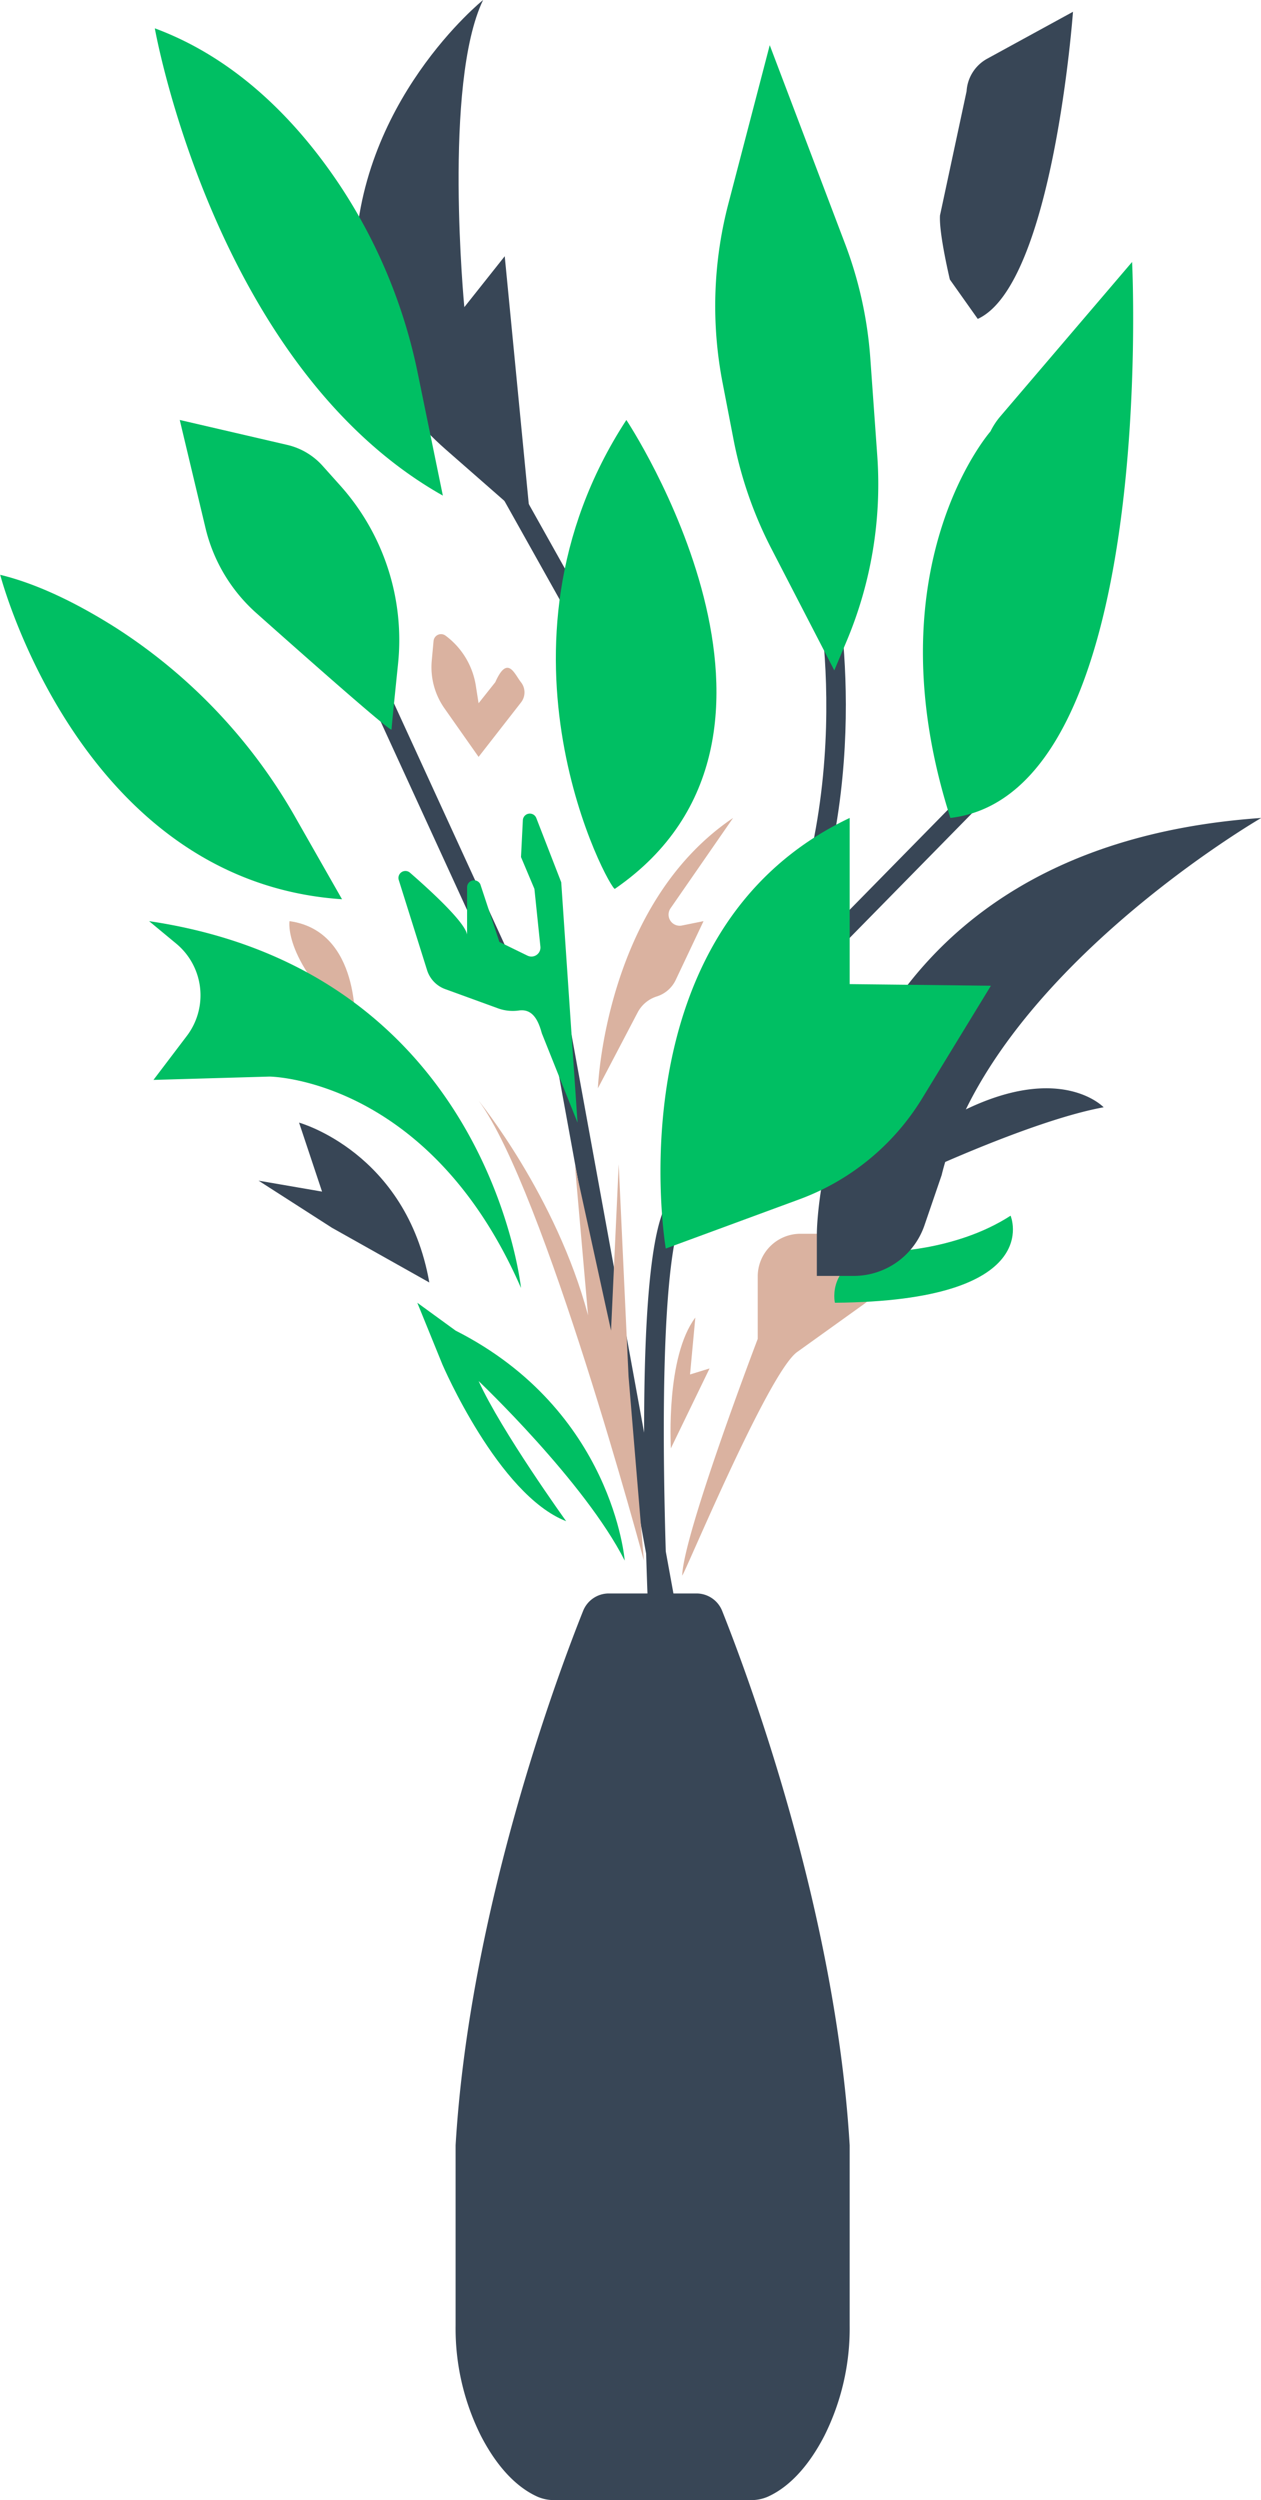 <?xml version="1.0" encoding="UTF-8" standalone="no"?><svg xmlns="http://www.w3.org/2000/svg" xmlns:xlink="http://www.w3.org/1999/xlink" data-name="Layer 1" fill="#000000" height="512" preserveAspectRatio="xMidYMid meet" version="1" viewBox="126.8 0.0 258.3 512.0" width="258.3" zoomAndPan="magnify"><g id="change1_1"><path d="M266.539,322.609c-.041,1.063,17.49-41.37,23.544-45.743l13.639-9.778a10.035,10.035,0,0,0,4.188-8.155V252.65H290.755a8.745,8.745,0,0,0-8.745,8.745V274.176S266.875,313.865,266.539,322.609Z" fill="#dab2a0"/></g><g id="change2_1"><path d="M214.742,262.628l-19.956-11.211-15.023-9.642,13.005,2.242-4.709-14.127S210.033,235.945,214.742,262.628Z" fill="#384656"/></g><g id="change1_2"><path d="M186.102,188.633s-1.407,8.296,13.392,21.526C199.494,210.159,200.739,190.651,186.102,188.633Z" fill="#dab2a0"/></g><g id="change1_3"><path d="M224.832,154.998l-6.983-9.932a14.681,14.681,0,0,1-2.609-9.798l.371-4.012a1.538,1.538,0,0,1,2.446-1.095h0a15.79,15.79,0,0,1,6.209,10.246l.566,3.603,3.424-4.312c2.518-5.687,3.914-1.69,5.255.004h0a3.353,3.353,0,0,1,.015,4.143Z" fill="#dab2a0"/></g><g id="change1_4"><path d="M249.273,222.859s1.345-37.59,27.692-55.359l-12.812,18.5a2.277,2.277,0,0,0,2.324,3.529l4.434-.897-5.697,12.042a6.421,6.421,0,0,1-3.871,3.377h0a6.706,6.706,0,0,0-3.935,3.29C255.384,211.211,251.455,218.718,249.273,222.859Z" fill="#dab2a0"/></g><g id="change1_5"><path d="M264.215,296.599c0-.673-1.039-18.723,5.015-26.795l-1.084,11.66,3.999-1.233Z" fill="#dab2a0"/></g><g id="change3_1"><path d="M239.31 90.276H243.347V146.611H239.31z" fill="#384656" transform="rotate(-29.261 241.329 118.443)"/></g><g id="change3_2"><path d="M267.096,248.107a.337.337,0,0,0,.042-.028l-.323-.477.983-3.067-.652-.2a2.696,2.696,0,0,0-2.465.541c-4.524,3.471-5.961,23.809-5.943,48.501l-15.11-82.815-3.973.725,19.496,106.855c.238,7.92.561,15.871.924,23.508l.032.673,3.426-.164,1.14,6.251,3.973-.725-5.47-29.982C261.25,253.019,266.821,248.296,267.096,248.107Z" fill="#384656"/></g><g id="change3_3"><path d="M214.518 133.477H218.552V203.652H214.518z" fill="#384656" transform="rotate(-24.644 216.535 168.564)"/></g><g id="change3_4"><path d="M332.675,153.89l-42.9,43.687c16.504-38.017,8.217-78.019,8.127-78.43l-.139-.658-3.949.847.142.658c.102.472,9.909,47.587-13.68,87.34l-8.519,14.351,63.325-64.489.47-.481Z" fill="#384656"/></g><g id="change4_1"><path d="M307.909,256.35s14.463,0,25.898-7.4c0,0,7.4,17.49-35.989,17.826C297.819,266.776,295.827,258.012,307.909,256.35Z" fill="#00bf63"/></g><g id="change2_2"><path d="M294.119,252.65c0-2.579,1.794-78.926,91.037-85.15,0,0-55.385,32.025-65.475,73.153l-3.516,10.27a15.323,15.323,0,0,1-14.497,10.359h-7.549Z" fill="#384656"/></g><g id="change2_3"><path d="M316.945,239.481c7.357-3.3,24.552-10.662,35.922-12.73,0,0-9.484-10.083-31.647,2.207a14.072,14.072,0,0,0-6.729,8.371h0A1.796,1.796,0,0,0,316.945,239.481Z" fill="#384656"/></g><g id="change2_4"><path d="M235.509,107.294,230.189,52.47,221.912,62.896S217.515,17.154,225.755,0c0,0-26.066,20.945-26.233,54.341-.069,13.87,6.673,27.273,18.642,37.758Z" fill="#384656"/></g><g id="change4_2"><path d="M196.314,37.79c-8.284-12.395-20.607-25.621-37.8-31.988,0,0,12.202,69.325,59,95.691l-5.093-24.826A109.091,109.091,0,0,0,196.314,37.79Z" fill="#00bf63"/></g><g id="change4_3"><path d="M196.5,99.438l-3.624-4.048a13.941,13.941,0,0,0-7.237-4.282l-22.021-5.107,5.271,22.107a33.822,33.822,0,0,0,10.417,17.438c10.507,9.351,27.7,24.546,27.7,23.845,0-.423.616-6.522,1.331-13.464A47.418,47.418,0,0,0,196.5,99.438Z" fill="#00bf63"/></g><g id="change4_4"><path d="M252.749,182.018c-.831.572-28.253-49.085,2.354-96.016C255.103,86.002,298.155,150.738,252.749,182.018Z" fill="#00bf63"/></g><g id="change4_5"><path d="M150.43,128.491c-7.441-4.697-15.663-8.861-23.586-10.781,0,0,16.257,62.851,70.016,66.439L187.53,167.773A111.499,111.499,0,0,0,150.43,128.491Z" fill="#00bf63"/></g><g id="change4_6"><path d="M254.767,319.582s-2.354-30.741-34.643-47.099l-7.848-5.707,5.157,12.669s11.436,26.683,25.338,32.065c0,0-13.23-18.376-17.938-28.701C224.832,282.809,246.582,303.438,254.767,319.582Z" fill="#00bf63"/></g><g id="change4_7"><path d="M233.521,263.749s-6.671-64.802-76.182-75.117l5.556,4.603a13.747,13.747,0,0,1,2.181,18.893l-6.84,9.016,23.768-.682S214.742,220.697,233.521,263.749Z" fill="#00bf63"/></g><g id="change4_8"><path d="M228.801,206.485l-10.806-3.933a6.073,6.073,0,0,1-3.717-3.887l-5.793-18.444a1.425,1.425,0,0,1,2.288-1.514c4.433,3.86,11.252,10.147,11.704,12.67V181.7a1.427,1.427,0,0,1,2.71-.625l3.905,11.818,5.757,2.804a1.846,1.846,0,0,0,2.645-1.85l-1.227-11.824L233.521,175.51l.379-7.544a1.427,1.427,0,0,1,2.756-.445l5.106,13.152,3.339,49.218-7.319-18.302c-.732-2.71-1.92-5.056-4.699-4.659h0A8.857,8.857,0,0,1,228.801,206.485Z" fill="#00bf63"/></g><g id="change2_5"><path d="M327.081,65.307l-5.718-8.072c-.703-3.048-2.205-9.995-2.018-13.117l5.448-25.436a8.148,8.148,0,0,1,4.224-6.661l17.572-9.61S342.552,58.243,327.081,65.307Z" fill="#384656"/></g><g id="change4_9"><path d="M297.696,137.284l-12.899-24.953a82.745,82.745,0,0,1-7.739-22.31l-2.254-11.672a82.745,82.745,0,0,1,1.181-36.58l8.486-32.52,15.431,40.672a82.744,82.744,0,0,1,5.171,23.457l1.422,19.91a82.747,82.747,0,0,1-6.293,38.049Z" fill="#00bf63"/></g><g id="change4_10"><path d="M263.175,255.677S252.076,190.653,300.846,167.5v34.025l28.925.336L315.69,224.929a49.539,49.539,0,0,1-25.16,20.673Z" fill="#00bf63"/></g><g id="change4_11"><path d="M358.697,53.647l-27.035,31.669a14.742,14.742,0,0,0-1.98,3.032s-24.576,27.976-8.207,79.153v0C364.078,162.512,358.697,53.647,358.697,53.647Z" fill="#00bf63"/></g><g id="change1_6"><path d="M258.691,319.582s-20.405-76.058-33.858-94.198c0,0,15.92,19.53,22.423,43.971l-2.691-30.719,7.4,33.847,1.57-34.072,2.018,43.501Z" fill="#dab2a0"/></g><g id="change2_6"><path d="M274.724,329.871a5.67,5.67,0,0,0-5.273-3.562H251.518a5.67,5.67,0,0,0-5.273,3.562c-5.283,13.242-23.259,61.346-26.122,109.449v36.943a49.094,49.094,0,0,0,5.18,22.532c2.799,5.428,6.674,10.285,11.637,12.502a8.595,8.595,0,0,0,3.374.679L240.304,512h40.361l-.011-.023a8.595,8.595,0,0,0,3.374-.679c4.963-2.216,8.838-7.074,11.637-12.502a49.093,49.093,0,0,0,5.18-22.532V439.321C297.982,391.217,280.006,343.113,274.724,329.871Z" fill="#384656"/></g></svg>